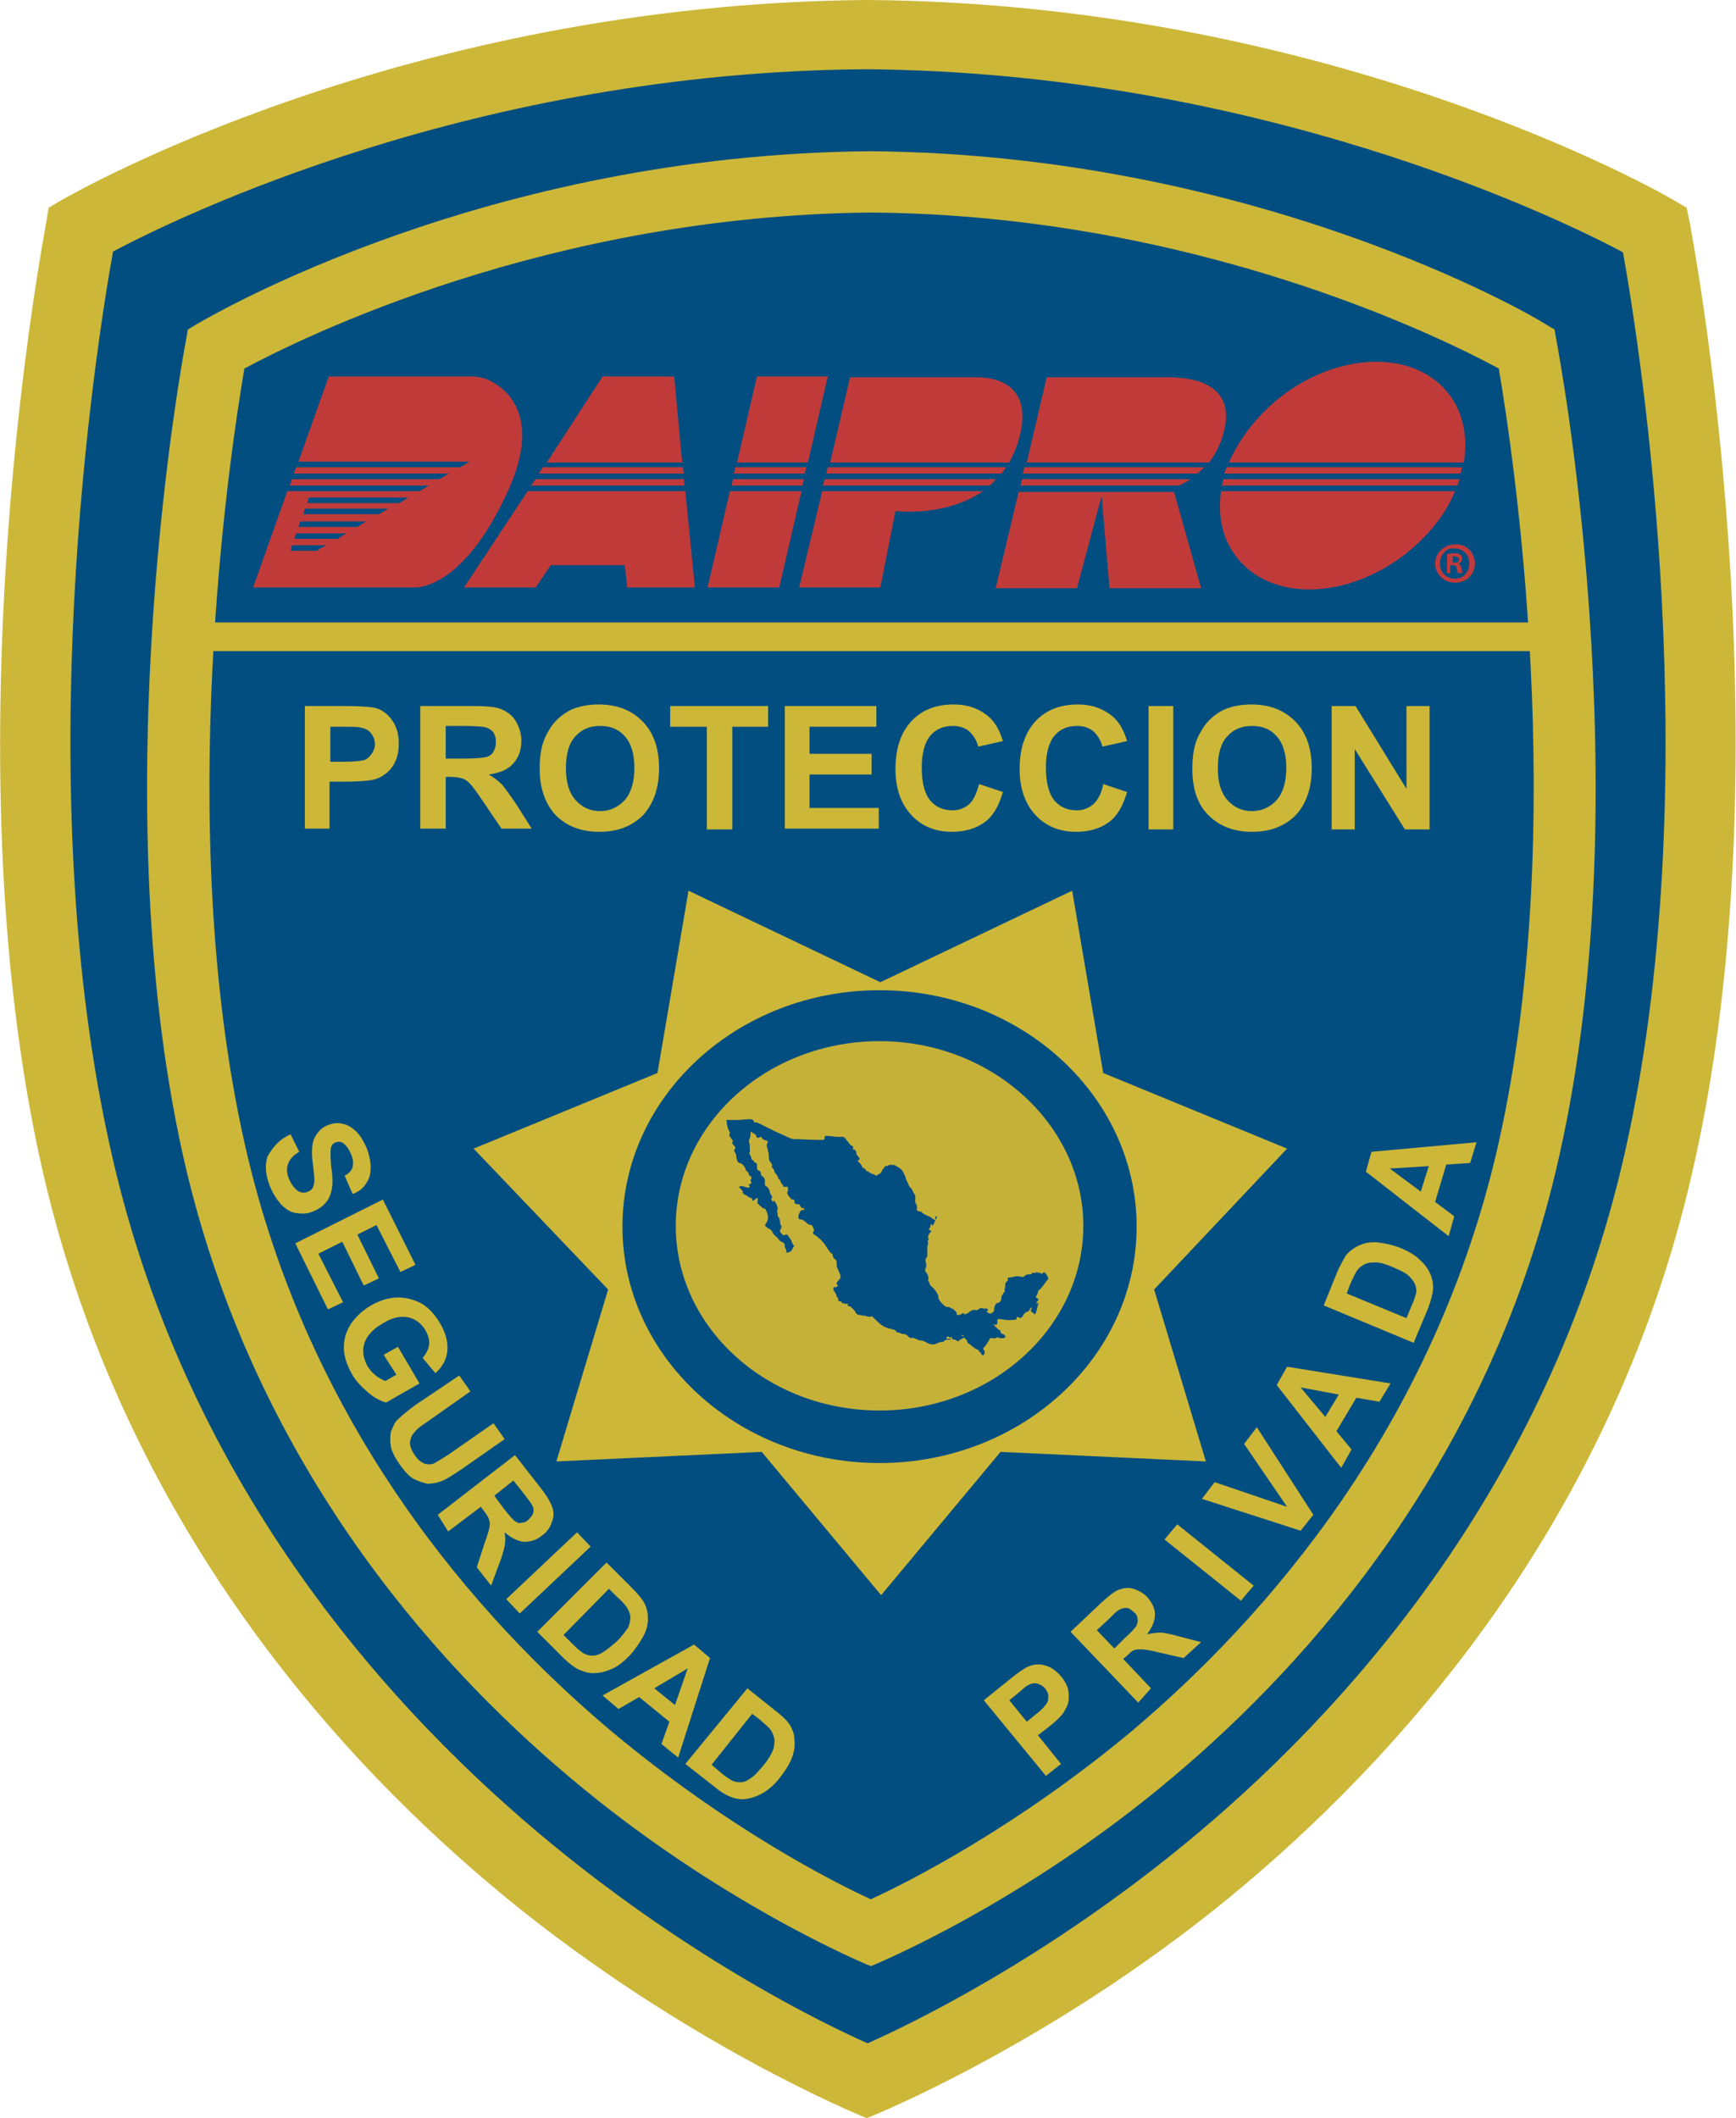 <?xml version="1.0" encoding="utf-8"?>
<!-- Generator: Adobe Illustrator 18.0.0, SVG Export Plug-In . SVG Version: 6.00 Build 0)  -->
<!DOCTYPE svg PUBLIC "-//W3C//DTD SVG 1.1//EN" "http://www.w3.org/Graphics/SVG/1.1/DTD/svg11.dtd">
<svg version="1.1" id="Design" xmlns="http://www.w3.org/2000/svg" xmlns:xlink="http://www.w3.org/1999/xlink" x="0px" y="0px"
	 viewBox="0 0 218.1 266.1" enable-background="new 0 0 218.1 266.1" xml:space="preserve">
<g>
	<path fill="#034E80" d="M108.4,7c0,0-27.2-0.3-57.7,8.3C13.3,25.8,8.3,30.2,8.3,30.2l-0.5,2.5c0,0-14.5,76.3,8.1,134
		c24.4,62.5,92.3,91.3,92.5,91.4v0l0,0l0,0v0c0.2-0.1,68.1-28.9,92.5-91.4c22.5-57.7,8.1-134,8.1-134l-0.5-2.5c0,0-5-4.4-42.4-14.9
		C135.5,6.7,108.4,7,108.4,7"/>
	<line fill="none" x1="26.4" y1="114.8" x2="26.4" y2="114.8"/>
	<path fill="none" d="M26.4,114.8c0,0,0,85.4,82.6,122.8"/>
	<path fill="#CCB738" d="M212.3,28l-0.4-1.9l-1.7-1C208.5,24.1,167,0.4,108.9,0l-0.1,0c-58,0.5-99.2,24.1-101,25.1l-1.7,1L5.8,28
		C5.7,28.7-6.9,93.6,5.4,147.3c10.2,44.2,37.3,74,58.3,91.2c22.5,18.4,44.5,27.3,44.7,27.4l0.5,0.2l0.5-0.2
		c0.2-0.1,22.4-9,44.9-27.4c21-17.2,48.2-47,58.3-91.2C225,93.6,212.4,28.7,212.3,28z M109,256.7c-5.4-2.4-21.7-10.3-39.5-24.9
		c-20-16.4-45.8-44.6-55.4-86.5C3.4,98.8,12,43.8,14.2,31.6c8.3-4.4,45.6-22.6,94.7-22.9c49,0.4,86.6,18.5,95,23
		c2.2,12.2,10.8,67.1,0.1,113.7c-9.6,41.7-35.3,70-55.2,86.3C131,246.3,114.4,254.3,109,256.7z"/>
	<path fill="#CCB738" d="M195.6,43.1l-0.3-1.7l-1.5-0.9c-1.4-0.9-36-21.1-84.4-21.5l-0.1,0c-48.4,0.4-82.7,20.7-84.2,21.5l-1.5,0.9
		l-0.3,1.7c-0.1,0.6-10.6,56-0.3,102.1c8.5,37.9,31.1,63.4,48.6,78.1c18.7,15.8,37.1,23.4,37.3,23.5l0.5,0.2l0.5-0.2
		c0.2-0.1,18.7-7.7,37.4-23.5c17.5-14.7,40.2-40.3,48.6-78.1C206.3,99.1,195.7,43.7,195.6,43.1z M109.4,238.6
		c-4.6-2.1-18-8.9-32.7-21.2c-16.6-14-38-38.1-46-73.9c-8.9-39.8-1.8-86.6,0-97.2c7.1-3.8,38-19.2,78.7-19.6
		c40.6,0.3,71.7,15.7,78.9,19.6c1.8,10.6,8.9,57.4,0,97.2c-8,35.7-29.4,59.8-45.9,73.8C127.7,229.6,114,236.5,109.4,238.6z"/>
	<g>
		<g>
			<polygon fill="#C13A3A" points="68.2,58.7 67.7,59.5 85.9,59.5 85.8,58.7 			"/>
			<polygon fill="#C13A3A" points="85.7,58.1 84.7,47.3 75.7,47.3 68.7,58.1 			"/>
			<polygon fill="#C13A3A" points="66.3,61.7 58.3,73.8 67.3,73.8 69.2,71 78.5,71 78.8,73.8 87.3,73.8 86.1,61.7 			"/>
			<polygon fill="#C13A3A" points="86,61 85.9,60.2 67.3,60.2 66.7,61 			"/>
		</g>
		<path fill="#C13A3A" d="M61.3,47.7c-0.6-0.3-1.8-0.4-1.8-0.4h-0.2h-18l-3.8,10.7h21.5l-1.2,0.7H37.2l-0.3,0.8h19.5l-1.2,0.7H36.7
			L36.4,61h17.5l-1.2,0.7H36.1l-4.3,12.1H52c0,0,6.1,0.6,11.9-12.3C68.1,52.1,63.5,48.7,61.3,47.7z M40.4,68.8l-0.6,0.4h-3.3
			l0.2-0.7H41L40.4,68.8z M42.4,67.7H37l0.2-0.7h6.3L42.4,67.7z M44.9,66.2h-7.4l0.2-0.7h8.3L44.9,66.2z M47.6,64.6h-9.5l0.2-0.7
			h10.5L47.6,64.6z M50.2,63.2H38.6l0.2-0.7h12.5L50.2,63.2z"/>
		<g>
			<polygon fill="#C13A3A" points="101.5,58.1 104,47.3 95.1,47.3 92.6,58.1 			"/>
			<polygon fill="#C13A3A" points="92.4,58.7 92.2,59.5 101.1,59.5 101.3,58.7 			"/>
			<polygon fill="#C13A3A" points="100.8,61 101,60.2 92.1,60.2 91.9,61 			"/>
			<polygon fill="#C13A3A" points="91.7,61.7 88.9,73.8 97.9,73.8 100.7,61.7 			"/>
		</g>
		<g>
			<path fill="#C13A3A" d="M126.8,58.1c0.5-1,1-2,1.3-3.3c1.9-7.4-4.5-7.4-5.4-7.4h-7.1h-8.8l-2.5,10.7H126.8z"/>
			<path fill="#C13A3A" d="M103.6,60.2l-0.2,0.8h20.9c0.3-0.2,0.6-0.5,0.8-0.8H103.6z"/>
			<path fill="#C13A3A" d="M104,58.7l-0.2,0.8h22c0.2-0.3,0.4-0.5,0.6-0.8H104z"/>
			<path fill="#C13A3A" d="M103.3,61.7l-2.9,12.1h10.2l1.9-9.6c0,0,6.2,0.8,11-2.5H103.3z"/>
		</g>
		<g>
			<path fill="#C13A3A" d="M128.7,58.7l-0.2,0.8h21.9c0.3-0.2,0.6-0.5,0.9-0.8H128.7z"/>
			<path fill="#C13A3A" d="M151.9,58.1c0.7-0.9,1.3-2,1.7-3.3c2.3-7.3-5.2-7.3-6.2-7.4h-7.1h-8.8l-2.5,10.7H151.9z"/>
			<path fill="#C13A3A" d="M128,61.7l-2.9,12.2h10.2l3.1-11.6c0,0,0,0,0,0l1,11.6h11.5l-3.4-12.1H128z"/>
			<path fill="#C13A3A" d="M128.4,60.2l-0.2,0.8h19.9c0.5-0.2,1-0.5,1.5-0.8H128.4z"/>
		</g>
		<g>
			<path fill="#C13A3A" d="M183.9,58.1c0.5-3.1,0-6.1-1.8-8.5c-4.2-5.6-13.6-5.5-21,0.1c-3.1,2.4-5.4,5.4-6.7,8.4H183.9z"/>
			<path fill="#C13A3A" d="M154.1,58.7c-0.1,0.3-0.2,0.5-0.3,0.8h29.7c0.1-0.3,0.1-0.5,0.2-0.8H154.1z"/>
			<path fill="#C13A3A" d="M153.4,61.7c-0.4,3,0.1,5.9,1.9,8.2c4.2,5.6,13.6,5.5,21-0.1c3-2.3,5.3-5.1,6.5-8.1H153.4z"/>
			<path fill="#C13A3A" d="M183.1,61c0.1-0.3,0.2-0.5,0.3-0.8h-29.7c-0.1,0.3-0.1,0.5-0.2,0.8H183.1z"/>
		</g>
	</g>
	<g>
		<rect x="21.5" y="78.2" fill="#CCB738" width="174.1" height="3.6"/>
	</g>
	<g>
		<path fill="#C13A3A" d="M185.3,70.8c0,1.4-1.1,2.4-2.5,2.4c-1.4,0-2.5-1.1-2.5-2.4c0-1.3,1.1-2.4,2.5-2.4
			C184.2,68.3,185.3,69.4,185.3,70.8z M180.9,70.8c0,1.1,0.8,1.9,1.9,1.9c1.1,0,1.8-0.9,1.8-1.9c0-1.1-0.8-1.9-1.9-1.9
			C181.7,68.8,180.9,69.7,180.9,70.8z M182.4,72h-0.6v-2.4c0.2,0,0.5-0.1,0.9-0.1c0.5,0,0.7,0.1,0.8,0.2c0.1,0.1,0.2,0.3,0.2,0.5
			c0,0.3-0.2,0.5-0.5,0.6v0c0.2,0.1,0.4,0.3,0.4,0.6c0.1,0.4,0.1,0.5,0.2,0.6h-0.6c-0.1-0.1-0.1-0.3-0.2-0.6c0-0.3-0.2-0.4-0.5-0.4
			h-0.3V72z M182.4,70.7h0.3c0.3,0,0.6-0.1,0.6-0.4c0-0.2-0.2-0.4-0.5-0.4c-0.1,0-0.3,0-0.3,0V70.7z"/>
	</g>
	<g>
		<path fill="#C6B138" d="M110.5,130.8c-14.1,0-25.6,10.4-25.6,23.2c0,12.8,11.5,23.2,25.6,23.2s25.6-10.4,25.6-23.2
			C136.1,141.3,124.6,130.8,110.5,130.8z"/>
		<path fill="#CCB738" d="M161.7,144.3l-23.1-9.5l-3.9-22.9l-23.9,11.4l-0.2,0.1l-0.2-0.1l-23.9-11.4l-3.9,22.9l-23.1,9.5L76.4,162
			l-6.5,21.6l25.8-1.2l7.5,9l7.5,9l0,0l0,0l7.5-9l7.5-9l25.8,1.2l-6.5-21.6L161.7,144.3z M110.5,183.8c-17.8,0-32.3-13.3-32.3-29.7
			s14.5-29.7,32.3-29.7s32.3,13.3,32.3,29.7S128.3,183.8,110.5,183.8z"/>
		<path fill="#034E80" d="M120.4,168.5c-0.2,0-0.3-0.2-0.5-0.2c-0.1,0-0.2-0.1-0.3-0.1c0,0,0-0.1,0-0.1c0.1-0.2,0-0.1-0.1-0.1
			c-0.1,0-0.1,0.2-0.2,0c0,0-0.1-0.1-0.2-0.1c-0.1,0-0.1,0.1-0.2,0.1c0,0,0,0.1,0,0.1c0,0,0,0.1,0.1,0.1c0.1,0,0.2,0,0.4,0
			c0,0,0,0,0.1,0.1c0,0-0.1,0-0.1,0c-0.1,0-0.1,0-0.2,0c-0.2,0-0.5,0-0.6,0.2c-0.1,0.1-0.2,0.1-0.3,0.1c-0.4,0-0.7,0.3-1.1,0.3
			c-0.3,0-0.6-0.1-0.9-0.3c-0.2-0.1-0.4-0.2-0.6-0.2c-0.1,0-0.3,0-0.4-0.1c-0.3-0.1-0.5-0.3-0.9-0.2c-0.1,0-0.3-0.2-0.4-0.3
			c-0.1-0.1-0.2-0.2-0.5-0.2c-0.2,0-0.5-0.2-0.7-0.2c0,0-0.1,0-0.1,0c-0.2-0.4-0.6-0.4-1-0.5c-0.3-0.1-0.6-0.2-0.9-0.4
			c-0.4-0.3-0.7-0.6-1.1-1c-0.1-0.1-0.2-0.2-0.3-0.1c-0.1,0.1-0.2,0-0.4,0c-0.2,0-0.3-0.2-0.5-0.1c-0.2,0-0.3-0.1-0.5-0.1
			c-0.2,0-0.4-0.1-0.5-0.3c-0.1-0.3-0.5-0.6-0.7-0.8c0,0-0.1,0-0.2,0c-0.1,0-0.1-0.1-0.1-0.2c0-0.1,0.2-0.1,0-0.1
			c-0.2,0-0.4,0-0.6-0.1c-0.2,0.1-0.1-0.3-0.4-0.2c-0.2,0-0.2-0.2-0.2-0.4c0-0.1-0.1-0.1-0.1-0.1c0,0-0.1-0.1-0.1-0.1
			c0-0.4-0.3-0.6-0.4-0.9c0-0.1,0-0.3,0.1-0.3c0,0,0.1,0,0.2,0c0.1,0,0.2-0.1,0.3-0.2c-0.1-0.1-0.2-0.1-0.2-0.2c0,0,0-0.1,0-0.1
			c0.1-0.1,0.1-0.2,0.2-0.3c0.3-0.3,0.4-0.5,0.2-0.9c-0.1-0.2-0.2-0.5-0.3-0.7c-0.1-0.2-0.1-0.5-0.1-0.7c0-0.2,0-0.3-0.2-0.4
			c-0.2-0.2-0.3-0.3-0.3-0.6c0,0,0-0.1-0.1-0.1c-0.4-0.3-0.6-0.8-0.9-1.2c-0.3-0.4-0.8-0.9-1.3-1.2c-0.2-0.1-0.2-0.2-0.1-0.4
			c0.1-0.1,0.1-0.2,0-0.4c-0.1-0.1-0.1-0.2-0.1-0.2c0-0.1-0.1-0.2-0.2-0.2c-0.2,0-0.3-0.1-0.5-0.2c-0.2-0.2-0.3-0.3-0.5-0.4
			c-0.1-0.1-0.2-0.1-0.3-0.1c-0.2,0-0.3-0.1-0.3-0.3c0-0.3,0.1-0.5,0.3-0.8c0.1-0.1,0.2-0.1,0.3-0.1c0,0,0.1,0.1,0.1,0
			c0-0.1,0.1-0.3-0.1-0.2c-0.2,0-0.2-0.1-0.3-0.2c-0.1-0.1-0.1-0.2-0.2-0.3c-0.1-0.1-0.1,0-0.2,0c-0.3,0-0.4-0.2-0.4-0.4
			c0-0.1,0-0.2-0.1-0.2c-0.2,0-0.3,0-0.4-0.2c-0.2-0.2-0.3-0.3-0.4-0.6c0-0.1,0-0.2,0.1-0.3c0-0.1,0-0.2,0-0.3c0-0.1,0-0.2-0.1-0.2
			c-0.1,0-0.2,0-0.3,0c-0.1,0-0.3,0-0.2-0.2c-0.2-0.1-0.3-0.4-0.4-0.6c0,0,0-0.1,0-0.1c-0.3,0-0.2-0.3-0.3-0.4
			c-0.1-0.1-0.1-0.3-0.3-0.4c0,0-0.1-0.1-0.1-0.2c0-0.1-0.1-0.3-0.1-0.3c-0.2-0.2-0.3-0.3-0.2-0.5c0-0.1-0.1-0.3-0.2-0.4
			c-0.2-0.2-0.2-0.4-0.2-0.6c0-0.4-0.1-0.8-0.2-1.2c-0.1-0.2-0.1-0.4,0-0.6c0.1-0.2,0.1-0.2-0.1-0.3c-0.2-0.1-0.5-0.1-0.6-0.4
			c0-0.1-0.2-0.1-0.3,0c-0.2,0.1-0.4,0-0.4-0.2c-0.1-0.3-0.4-0.3-0.6-0.5c0,0-0.1,0-0.1,0c0,0.4,0,0.7-0.2,1c0,0.1,0,0.2,0,0.3
			c0.1,0.2,0.1,0.5,0.1,0.7c0,0.2,0.1,0.5-0.1,0.7c0,0,0.1,0.1,0.1,0.1c0.1,0.2,0.2,0.4,0.2,0.6c0,0,0.1,0.1,0.1,0.1
			c0.2,0.1,0.3,0.4,0.5,0.4c0,0,0,0.1,0.1,0.1c0,0.1,0,0.2,0,0.3c0,0.3,0,0.5,0.3,0.6c0.1,0,0.2,0.2,0.2,0.4c0,0.2,0.1,0.2,0.2,0.3
			c0.2,0.1,0.3,0.3,0.3,0.6c0,0.3-0.1,0.6,0.3,0.7c0.1,0.2,0.3,0.3,0.3,0.6c0,0.1,0.1,0.2,0.1,0.3c0,0.1,0.2,0.2,0.2,0.3
			c0,0.1,0,0.2-0.1,0.3c0,0.2,0.1,0.2,0.2,0.4c0,0,0.1-0.1,0.1-0.1c0,0,0-0.1,0-0.1c0,0,0.1,0,0.1,0.1c0.2,0.2,0.3,0.5,0.4,0.8
			c0,0.1,0,0.1,0,0.2c-0.1,0.2-0.1,0.3,0,0.5c0,0.1,0,0.2,0,0.2c0,0.1,0,0.2,0.1,0.3c0.1,0.1,0.2,0.3,0.2,0.5c0,0.2,0,0.5,0.2,0.6
			c0,0,0,0.2-0.1,0.4c-0.2,0.2-0.1,0.4,0.1,0.6c0.1,0,0.1,0.1,0.1,0.1c0.2,0.2,0.1,0.1,0.4,0c0,0,0.2,0,0.2,0c0.2,0.3,0.5,0.6,0.6,1
			c0,0.1,0.1,0.1,0.1,0.2c0.2,0.2,0.2,0.2,0,0.5c-0.1,0.2-0.2,0.5-0.5,0.5c-0.1,0-0.2,0.1-0.2,0.1c-0.1,0-0.1-0.1-0.1-0.2
			c0-0.3-0.3-0.5-0.2-0.8c0,0,0-0.1-0.1-0.2c-0.1-0.1-0.3-0.2-0.5-0.3c-0.1-0.1-0.2-0.2-0.3-0.4c-0.3-0.2-0.6-0.5-0.7-0.8
			c-0.1-0.2-0.3-0.3-0.5-0.4c-0.4-0.3-0.5-0.3-0.2-0.7c0.3-0.5,0.2-1,0-1.4c-0.1-0.2-0.1-0.4-0.4-0.4c-0.1,0-0.2-0.2-0.4-0.3
			c-0.1-0.1-0.2-0.2-0.3-0.3c-0.1-0.1,0-0.3,0-0.4c0-0.1,0-0.1,0-0.2c0,0,0-0.1,0-0.1c0,0,0,0-0.1,0c-0.1,0.1-0.3,0.2-0.4,0.3
			c-0.1,0.1-0.2,0.1-0.2-0.1c0-0.1,0-0.2-0.2-0.2c-0.3-0.1-0.4-0.3-0.7-0.4c-0.2-0.1-0.3-0.2-0.3-0.4c0-0.1,0-0.1-0.1-0.2
			c-0.1-0.1-0.2-0.2-0.3-0.3c0,0-0.1-0.1,0-0.1c0,0,0.1-0.1,0.1-0.1c0.3,0,0.6,0.1,0.9,0.2c0.1,0,0.1,0,0.2,0
			c0.1-0.1,0.1-0.1,0.1-0.2c0,0-0.1,0-0.1-0.1c0,0-0.1,0-0.1,0c0,0,0.1-0.1,0.1-0.1c0.1,0,0.1,0,0.2-0.1c0.1-0.1,0.2-0.1,0-0.3
			c0,0,0-0.2,0-0.2c0.2-0.2,0.1-0.4-0.1-0.5c-0.2-0.1-0.1-0.4-0.3-0.5c-0.2-0.1-0.2-0.3-0.3-0.5c-0.2-0.3-0.3-0.5-0.7-0.6
			c-0.3-0.1-0.3-0.4-0.4-0.7c0-0.2,0-0.4-0.2-0.7c-0.1-0.1-0.1-0.3,0-0.3c0.2-0.2,0-0.4-0.1-0.5c0-0.1-0.1-0.1-0.2-0.2
			c0,0,0-0.1,0-0.2c0.1-0.1,0.1-0.2,0-0.3c-0.1-0.1-0.2-0.3-0.3-0.4c0-0.1-0.2-0.2,0-0.4c0,0,0-0.2-0.1-0.3
			c-0.2-0.4-0.3-0.8-0.3-1.2c0-0.1-0.2-0.2,0.1-0.2c0.4,0,0.8,0,1.2,0c0.6,0,1.1-0.1,1.6-0.1c0.2,0,0.4,0,0.5,0.3
			c0,0.1,0.1,0.1,0.2,0.1c0.2,0,0.4,0.1,0.6,0.2c0.6,0.3,1.2,0.6,1.8,0.9c0.7,0.3,1.3,0.6,2,0.9c0.1,0,0.2,0.1,0.3,0.1
			c1.1,0,2.1,0.1,3.2,0.1c0.2,0,0.3,0,0.5,0c0.3,0,0.3-0.1,0.3-0.3c0-0.2,0.1-0.2,0.2-0.2c0.7,0,1.3,0.2,2,0.1
			c0.1,0,0.3,0.1,0.4,0.2c0.1,0.2,0.2,0.3,0.3,0.4c0.1,0.1,0.2,0.3,0.3,0.4c0.1,0.1,0.2,0.1,0.3,0.2c0.1,0.1,0.2,0.1,0,0.3
			c0,0,0.1,0.1,0.1,0.1c0.3,0,0.3,0.2,0.4,0.4c-0.1,0.3,0.2,0.4,0.3,0.6c0.1,0.2,0.2,0.2-0.1,0.4c-0.1,0-0.1,0,0,0.1
			c0.1,0.1,0.2,0.2,0.3,0.3c0,0.1,0.2,0.2,0.2,0.4c0,0,0.1,0,0.1,0.1c0.1,0.1,0.4,0.1,0.4,0.4c0,0,0.2,0,0.3,0.1
			c0.2,0.1,0.4,0.3,0.6,0.3c0.1,0,0.3,0.2,0.4,0.2c0.2-0.1,0.3-0.2,0.5-0.3c0.1-0.1,0.2-0.3,0.3-0.5c0.1-0.1,0.2-0.2,0.3-0.4
			c0.1-0.1,0.1,0,0.1,0c0.1,0,0.1,0,0.2,0c0.1-0.2,0.3-0.1,0.5-0.2c0.1,0,0.2,0.2,0.3,0c0.1,0.1,0.2,0.1,0.3,0.2
			c0.4,0.2,0.7,0.4,0.9,0.8c0.1,0.3,0.3,0.5,0.3,0.8c0.1,0.2,0.2,0.4,0.3,0.6c0.1,0.3,0.2,0.5,0.4,0.6c0,0,0.1,0.1,0.1,0.2
			c0.1,0.1,0.1,0.3,0.2,0.4c0.2,0.2,0.2,0.3,0.2,0.6c0,0.3-0.1,0.6,0.2,0.9c-0.1,0.1,0.1,0.3,0,0.4c-0.1,0.2,0.1,0.4,0.4,0.4
			c0.1,0,0.2,0,0.2,0.1c0.3,0.3,0.7,0.4,1.1,0.6c0.1,0.1,0.3,0.2,0.4,0.3c0,0,0.1,0.1,0.1,0.1c0.1,0,0.1-0.1,0.1-0.2
			c0-0.1,0-0.2,0.1-0.3c0,0,0.1,0,0.1-0.1c0,0,0,0.1,0,0.1c0,0.1,0,0.2-0.1,0.3c-0.1,0.2-0.2,0.5-0.3,0.7c-0.1,0.1-0.1,0.2-0.2,0.2
			c0-0.1,0-0.2,0-0.2c0,0-0.1,0-0.1,0c0,0-0.1,0-0.1,0.1c0,0.2,0,0.3-0.2,0.5c-0.1,0.1,0,0.1,0.1,0.1c0.1,0.1,0.2,0.2,0.2,0.3
			c0,0.1,0,0.1-0.1,0c0,0-0.1,0-0.1,0c0,0.1,0,0.2-0.1,0.3c-0.1,0.1-0.1,0.2-0.1,0.3c-0.1,0.1,0.2,0.2,0,0.4c-0.1,0.1,0,0.3,0,0.4
			c0,0.2-0.1,0.3-0.1,0.4c0,0.4,0,0.7,0,1.1c0,0.1,0,0.2-0.1,0.3c-0.2,0.2-0.1,0.4-0.1,0.6c0.1,0.2,0.1,0.5,0,0.7
			c-0.1,0.2-0.1,0.4,0.1,0.6c0.2,0.3,0.3,0.6,0.2,0.9c0,0,0,0.1,0,0.1c0.2,0.2,0.2,0.6,0.4,0.7c0.3,0.2,0.6,0.6,0.8,1
			c0.1,0.1,0.1,0.3,0.1,0.4c0,0.1,0,0.2,0.1,0.3c0.1,0.2,0.3,0.4,0.5,0.6c0.2,0.2,0.4,0.3,0.6,0.3c0.1,0,0.2,0,0.3,0.1
			c0.1,0.1,0.3,0.1,0.4,0.2c0.2,0.2,0.4,0.3,0.4,0.6c0,0.2,0.1,0.1,0.2,0.1c0.2,0,0.4-0.1,0.5-0.2c0.1,0,0.2,0,0.2,0
			c0.1,0.2,0.2,0.1,0.4,0c0.1,0,0.2-0.1,0.2-0.1c0.3-0.3,0.6-0.4,1-0.3c0.1,0,0.1-0.1,0.2-0.1c0.2-0.1,0.4-0.3,0.6-0.1
			c0.1,0,0.2,0,0.3,0c0.1,0,0.1,0,0.2,0c0,0,0.1,0,0.1,0.1c0,0,0,0.1,0,0.1c-0.1,0.1-0.2,0.3,0,0.3c0.1,0,0.2,0.2,0.4,0.1
			c0.2-0.1,0.4-0.2,0.4-0.5c0-0.1,0-0.1,0-0.2c0.1-0.2,0.1-0.5,0.4-0.6c0.4-0.1,0.5-0.3,0.5-0.7c0-0.2,0.2-0.4,0.3-0.6
			c0.1-0.1,0.2-0.2,0.1-0.4c0.1-0.2,0.1-0.5,0.1-0.7c0-0.2,0.2-0.3,0.3-0.4c0.1-0.1,0-0.1,0-0.2c0-0.2,0-0.2,0.2-0.2
			c0.2,0,0.4-0.1,0.6-0.1c0.5-0.1,0.5-0.1,0.9,0c0.1,0,0.3,0.1,0.4-0.1c0.3-0.2,0.3-0.2,0.7-0.2c0.1,0,0.2,0,0.2-0.1
			c0.2-0.2,0.5,0,0.7-0.2c0.1,0.2,0.4,0,0.5,0.2c0,0,0.2,0.1,0.2-0.1c0,0,0.2-0.1,0.3,0c0.2,0.2,0.3,0.4,0.4,0.7
			c0,0.1-0.1,0.2-0.2,0.3c-0.3,0.4-0.6,0.9-1,1.2c-0.1,0.1-0.1,0.2-0.1,0.2c0,0.2-0.1,0.3-0.2,0.5c-0.1,0.1-0.1,0.2,0.1,0.3
			c0.2,0.1,0.2,0.1,0.1,0.3c0,0-0.1,0.1-0.1,0.1c0,0.1-0.1,0.1-0.1,0.2c0.1,0.1,0.1,0.1,0.2,0c0,0,0.1,0,0.1,0
			c-0.2,0.4-0.2,0.9-0.4,1.3c0,0-0.1,0.1-0.1,0.1c0,0-0.1,0-0.1,0c0-0.2-0.3-0.2-0.4-0.4c0-0.1,0.1-0.2,0.1-0.3c0,0,0-0.1,0-0.1
			c0,0-0.1,0-0.1,0c-0.1,0.1-0.1,0.1-0.1,0.2c-0.1,0.1-0.2,0.3-0.4,0.3c-0.2,0.1-0.4,0.3-0.5,0.5c0,0.1-0.1,0.2-0.2,0.2
			c-0.1,0.1-0.2,0.1-0.3,0c-0.1-0.1-0.3-0.1-0.3,0.2c0,0-0.1,0.1-0.1,0.1c-0.4,0-0.9,0.1-1.3,0c-0.3,0-0.6-0.1-0.9-0.1
			c0,0-0.1,0.1-0.1,0.1c0,0.1,0,0.2,0,0.3c0,0.1,0,0.3-0.1,0.3c-0.1,0.1-0.2,0-0.3,0c0,0-0.1,0-0.1,0c0,0,0,0.1,0.1,0.1
			c0.2,0.2,0.4,0.5,0.7,0.6c0.2,0.1,0,0.3,0.2,0.4c0.1,0.1,0.3,0.1,0.4,0.2c0,0,0.1,0.2,0.1,0.2c0,0.1-0.1,0.2-0.2,0.2
			c-0.2,0-0.5,0.1-0.7-0.1c0,0-0.1,0-0.1,0c-0.2,0.2-0.5,0.1-0.8,0.1c-0.1,0-0.2,0.1-0.2,0.2c-0.2,0.3-0.4,0.7-0.7,1
			c-0.1,0.1-0.1,0.2,0,0.3c0.1,0.1,0.1,0.3,0.1,0.4c0,0.1-0.1,0.2-0.2,0.3c-0.1-0.1-0.2-0.1-0.2-0.2c-0.1-0.2-0.3-0.3-0.4-0.5
			c-0.1-0.1-0.3-0.1-0.4-0.2c-0.1-0.1-0.3-0.2-0.4-0.3c-0.1-0.1-0.2-0.2-0.4-0.3c-0.2-0.1-0.2-0.4-0.3-0.5c0,0-0.1-0.1-0.1-0.1
			c0,0-0.1-0.1-0.1-0.1c0,0-0.1-0.1-0.1-0.1c0,0,0,0,0-0.1c0-0.1-0.2-0.2-0.3-0.2c0,0,0,0,0,0c0,0,0,0.1,0,0.1
			c0.1,0,0.2,0.1,0.3,0.1c0.1,0,0.1,0.1,0.1,0.1C120.4,168.4,120.4,168.5,120.4,168.5z"/>
	</g>
	<g>
		<path fill="#CCB738" d="M38.3,104.2V88.7h5c1.9,0,3.1,0.1,3.7,0.2c0.9,0.2,1.6,0.7,2.2,1.5c0.6,0.8,0.9,1.8,0.9,3
			c0,1-0.2,1.8-0.5,2.4c-0.3,0.6-0.8,1.2-1.3,1.5c-0.5,0.4-1.1,0.6-1.6,0.7c-0.7,0.1-1.8,0.2-3.3,0.2h-2v5.9H38.3z M41.5,91.3v4.4
			h1.7c1.2,0,2.1-0.1,2.5-0.2s0.7-0.4,1-0.8c0.2-0.3,0.4-0.7,0.4-1.2c0-0.6-0.2-1-0.5-1.4s-0.8-0.6-1.3-0.7
			c-0.4-0.1-1.1-0.1-2.3-0.1H41.5z"/>
		<path fill="#CCB738" d="M52.8,104.2V88.7h6.6c1.7,0,2.9,0.1,3.6,0.4s1.4,0.8,1.8,1.5s0.7,1.5,0.7,2.4c0,1.2-0.3,2.1-1,2.9
			c-0.7,0.8-1.7,1.2-3.1,1.4c0.7,0.4,1.2,0.8,1.7,1.3c0.4,0.5,1,1.3,1.8,2.5l1.9,3H63l-2.3-3.4c-0.8-1.2-1.4-2-1.7-2.3
			c-0.3-0.3-0.6-0.5-0.9-0.6c-0.3-0.1-0.9-0.2-1.6-0.2H56v6.5H52.8z M56,95.3h2.3c1.5,0,2.4-0.1,2.8-0.2c0.4-0.1,0.7-0.3,0.9-0.7
			c0.2-0.3,0.3-0.7,0.3-1.2c0-0.5-0.1-0.9-0.4-1.3c-0.3-0.3-0.7-0.5-1.2-0.6c-0.3,0-1-0.1-2.3-0.1H56V95.3z"/>
		<path fill="#CCB738" d="M67.8,96.6c0-1.6,0.2-2.9,0.7-4c0.4-0.8,0.8-1.5,1.4-2.1c0.6-0.6,1.3-1.1,2-1.4c1-0.4,2.1-0.6,3.3-0.6
			c2.3,0,4.1,0.7,5.5,2.1c1.4,1.4,2.1,3.4,2.1,5.9c0,2.5-0.7,4.5-2,5.9c-1.4,1.4-3.2,2.1-5.5,2.1c-2.3,0-4.1-0.7-5.5-2.1
			C68.5,101,67.8,99,67.8,96.6z M71.1,96.5c0,1.8,0.4,3.1,1.2,4c0.8,0.9,1.8,1.4,3.1,1.4c1.2,0,2.3-0.5,3.1-1.4
			c0.8-0.9,1.2-2.3,1.2-4c0-1.8-0.4-3.1-1.2-4c-0.8-0.9-1.8-1.3-3.1-1.3c-1.3,0-2.3,0.4-3.1,1.3C71.5,93.3,71.1,94.7,71.1,96.5z"/>
		<path fill="#CCB738" d="M88.8,104.2V91.3h-4.6v-2.6h12.3v2.6H92v12.9H88.8z"/>
		<path fill="#CCB738" d="M98.6,104.2V88.7h11.5v2.6h-8.4v3.4h7.8v2.6h-7.8v4.2h8.7v2.6H98.6z"/>
		<path fill="#CCB738" d="M123,98.5l3,1c-0.5,1.7-1.2,3-2.3,3.8c-1.1,0.8-2.5,1.2-4.1,1.2c-2.1,0-3.8-0.7-5.1-2.1
			c-1.3-1.4-2-3.3-2-5.8c0-2.6,0.7-4.6,2-6c1.3-1.4,3.1-2.1,5.3-2.1c1.9,0,3.4,0.6,4.6,1.7c0.7,0.7,1.2,1.6,1.6,2.9l-3.1,0.7
			c-0.2-0.8-0.6-1.4-1.1-1.9c-0.6-0.5-1.3-0.7-2.1-0.7c-1.2,0-2.1,0.4-2.8,1.2c-0.7,0.8-1.1,2.2-1.1,4c0,2,0.4,3.4,1.1,4.2
			c0.7,0.8,1.6,1.2,2.8,1.2c0.8,0,1.5-0.3,2.1-0.8C122.3,100.5,122.7,99.7,123,98.5z"/>
		<path fill="#CCB738" d="M138.6,98.5l3,1c-0.5,1.7-1.2,3-2.3,3.8c-1.1,0.8-2.5,1.2-4.1,1.2c-2.1,0-3.8-0.7-5.1-2.1
			c-1.3-1.4-2-3.3-2-5.8c0-2.6,0.7-4.6,2-6c1.3-1.4,3.1-2.1,5.3-2.1c1.9,0,3.4,0.6,4.6,1.7c0.7,0.7,1.2,1.6,1.6,2.9l-3.1,0.7
			c-0.2-0.8-0.6-1.4-1.1-1.9c-0.6-0.5-1.3-0.7-2.1-0.7c-1.2,0-2.1,0.4-2.8,1.2c-0.7,0.8-1.1,2.2-1.1,4c0,2,0.4,3.4,1.1,4.2
			c0.7,0.8,1.6,1.2,2.8,1.2c0.8,0,1.5-0.3,2.1-0.8C137.9,100.5,138.4,99.7,138.6,98.5z"/>
		<path fill="#CCB738" d="M144.3,104.2V88.7h3.1v15.5H144.3z"/>
		<path fill="#CCB738" d="M149.8,96.6c0-1.6,0.2-2.9,0.7-4c0.4-0.8,0.8-1.5,1.4-2.1c0.6-0.6,1.3-1.1,2-1.4c1-0.4,2.1-0.6,3.3-0.6
			c2.3,0,4.1,0.7,5.5,2.1s2.1,3.4,2.1,5.9c0,2.5-0.7,4.5-2,5.9c-1.4,1.4-3.2,2.1-5.5,2.1c-2.3,0-4.1-0.7-5.5-2.1
			C150.4,101,149.8,99,149.8,96.6z M153,96.5c0,1.8,0.4,3.1,1.2,4c0.8,0.9,1.8,1.4,3.1,1.4c1.2,0,2.3-0.5,3.1-1.4
			c0.8-0.9,1.2-2.3,1.2-4c0-1.8-0.4-3.1-1.2-4c-0.8-0.9-1.8-1.3-3.1-1.3c-1.3,0-2.3,0.4-3.1,1.3C153.4,93.3,153,94.7,153,96.5z"/>
		<path fill="#CCB738" d="M167.3,104.2V88.7h3l6.4,10.4V88.7h2.9v15.5h-3.1l-6.3-10.1v10.1H167.3z"/>
	</g>
	<g>
		<g>
			<g>
				<path fill="#CCB738" d="M131.4,223.1l-7.8-9.5l3.1-2.5c1.2-1,2-1.5,2.4-1.7c0.7-0.3,1.4-0.4,2.1-0.2c0.8,0.2,1.4,0.6,2.1,1.4
					c0.5,0.6,0.8,1.2,0.9,1.7c0.1,0.6,0.1,1.1,0,1.6c-0.1,0.5-0.4,0.9-0.6,1.3c-0.4,0.5-1,1.1-1.9,1.8l-1.3,1l2.9,3.6L131.4,223.1z
					 M126.8,213.6l2.2,2.7l1.1-0.9c0.8-0.6,1.2-1.1,1.4-1.4c0.2-0.3,0.2-0.6,0.2-1c0-0.3-0.2-0.6-0.4-0.9c-0.3-0.3-0.6-0.5-1-0.6
					c-0.4-0.1-0.8,0-1.1,0.2c-0.3,0.1-0.7,0.5-1.4,1.1L126.8,213.6z"/>
			</g>
		</g>
		<g>
			<g>
				<path fill="#CCB738" d="M143,213.9l-8.5-8.9l3.8-3.6c1-0.9,1.7-1.5,2.3-1.7s1.2-0.3,1.8-0.1c0.6,0.2,1.2,0.5,1.7,1
					c0.6,0.7,1,1.4,1,2.2c0,0.8-0.3,1.6-1,2.5c0.6-0.1,1.2-0.2,1.7-0.2c0.5,0,1.3,0.2,2.4,0.5l2.7,0.7l-2.2,2l-3.1-0.7
					c-1.1-0.3-1.9-0.4-2.2-0.4c-0.3,0-0.6,0-0.9,0.1c-0.3,0.1-0.6,0.4-1,0.8l-0.4,0.3l3.5,3.7L143,213.9z M140,207.1l1.3-1.3
					c0.9-0.8,1.4-1.4,1.5-1.6c0.1-0.3,0.2-0.6,0.1-0.9c0-0.3-0.2-0.6-0.5-0.8c-0.3-0.3-0.6-0.5-0.9-0.5c-0.3,0-0.7,0.1-1,0.3
					c-0.2,0.1-0.6,0.5-1.3,1.2l-1.4,1.3L140,207.1z"/>
			</g>
		</g>
		<g>
			<g>
				<path fill="#CCB738" d="M155.9,201.1l-9.6-7.7l1.6-1.9l9.6,7.7L155.9,201.1z"/>
			</g>
		</g>
		<g>
			<g>
				<path fill="#CCB738" d="M163.4,192.3l-12.4-4l1.6-2.1l9.1,3.1l-5.4-7.9l1.6-2.1l7.1,11L163.4,192.3z"/>
			</g>
		</g>
		<g>
			<g>
				<path fill="#CCB738" d="M174.7,173.8l-1.4,2.3l-2.9-0.5l-2.5,4.2l1.9,2.3l-1.3,2.3l-8.1-10.4l1.3-2.3L174.7,173.8z M168.2,175.2
					l-4.8-0.9l3.1,3.7L168.2,175.2z"/>
			</g>
		</g>
		<g>
			<g>
				<path fill="#CCB738" d="M185.5,143.5l-0.8,2.6l-3,0.2l-1.4,4.7l2.4,1.8l-0.7,2.5l-10.4-8.1l0.7-2.5L185.5,143.5z M179.5,146.5
					l-4.9,0.3l3.9,2.9L179.5,146.5z"/>
			</g>
		</g>
		<g>
			<g>
				<path fill="#CCB738" d="M166.3,164l1.7-4.2c0.4-0.9,0.8-1.6,1.1-2.1c0.5-0.6,1.1-1,1.8-1.3c0.7-0.3,1.5-0.4,2.3-0.3
					c0.8,0.1,1.8,0.3,2.8,0.7c0.9,0.4,1.7,0.8,2.3,1.4c0.7,0.6,1.2,1.3,1.5,2.1c0.2,0.6,0.3,1.2,0.2,2c-0.1,0.6-0.3,1.3-0.6,2.1
					l-1.8,4.3L166.3,164z M169.2,162.5l7.5,3.1l0.7-1.7c0.3-0.6,0.4-1.1,0.5-1.4c0.1-0.4,0-0.8-0.1-1.1c-0.1-0.3-0.4-0.7-0.8-1.1
					c-0.4-0.4-1.1-0.7-2-1.1c-0.9-0.4-1.6-0.6-2.1-0.6c-0.5,0-1,0-1.4,0.2c-0.4,0.2-0.7,0.4-1,0.8c-0.2,0.3-0.5,0.9-0.9,1.8
					L169.2,162.5z"/>
			</g>
		</g>
	</g>
	<g>
		<g>
			<g>
				<path fill="#CCB738" d="M36.5,142.5l1.1,2.2c-0.7,0.4-1.2,0.9-1.4,1.5c-0.2,0.5-0.2,1.2,0.1,1.9c0.3,0.7,0.7,1.2,1.1,1.5
					c0.5,0.3,0.9,0.3,1.3,0.1c0.3-0.1,0.5-0.3,0.6-0.5c0.1-0.2,0.2-0.6,0.2-1c0-0.3-0.1-1-0.2-2c-0.2-1.4-0.1-2.4,0.1-3
					c0.4-0.9,1-1.6,1.9-1.9c0.6-0.2,1.2-0.3,1.8-0.1c0.6,0.1,1.2,0.5,1.7,1c0.5,0.5,0.9,1.2,1.3,2.1c0.5,1.4,0.6,2.6,0.3,3.6
					c-0.4,1-1,1.7-2.1,2.1l-1-2.3c0.6-0.3,0.9-0.7,1-1.1c0.1-0.4,0.1-1-0.2-1.6c-0.3-0.7-0.6-1.1-1-1.4c-0.3-0.2-0.6-0.2-0.9-0.1
					c-0.3,0.1-0.5,0.3-0.6,0.6c-0.1,0.4-0.1,1.2,0,2.4c0.2,1.2,0.2,2.2,0.1,2.8c-0.1,0.6-0.3,1.2-0.7,1.7c-0.4,0.5-0.9,0.9-1.7,1.2
					c-0.7,0.3-1.3,0.3-2.1,0.2c-0.7-0.1-1.3-0.5-1.9-1.1c-0.5-0.6-1-1.3-1.4-2.3c-0.6-1.5-0.6-2.7-0.3-3.7
					C34.4,143.9,35.2,143.1,36.5,142.5z"/>
			</g>
		</g>
		<g>
			<g>
				<path fill="#CCB738" d="M37.1,156.2l11-5.5l4.1,8.2l-1.9,0.9l-3-5.9l-2.4,1.2l2.7,5.5l-1.9,0.9l-2.7-5.5l-3,1.5l3.1,6.1
					l-1.9,0.9L37.1,156.2z"/>
			</g>
		</g>
		<g>
			<g>
				<path fill="#CCB738" d="M48.2,170.2l1.8-1l2.7,4.6l-4.2,2.4c-0.7-0.2-1.5-0.6-2.3-1.3s-1.5-1.4-2-2.3c-0.6-1.1-1-2.2-1-3.3
					c0-1.1,0.3-2.1,0.9-3c0.6-0.9,1.5-1.7,2.5-2.3c1.1-0.6,2.2-1,3.4-1c1.1,0,2.2,0.3,3.2,0.9c0.7,0.5,1.4,1.2,2,2.2
					c0.8,1.3,1.1,2.5,1,3.6c-0.1,1.1-0.6,2-1.5,2.8l-1.6-1.9c0.4-0.5,0.7-1,0.8-1.6c0.1-0.6-0.1-1.2-0.4-1.8
					c-0.5-0.9-1.3-1.5-2.2-1.7c-0.9-0.2-2,0-3.1,0.7c-1.3,0.7-2.1,1.6-2.4,2.5c-0.3,0.9-0.2,1.8,0.3,2.8c0.3,0.5,0.6,0.9,1,1.2
					c0.4,0.4,0.9,0.6,1.3,0.8l1.4-0.8L48.2,170.2z"/>
			</g>
		</g>
		<g>
			<g>
				<path fill="#CCB738" d="M57.7,172.8l1.4,2l-5.4,3.8c-0.9,0.6-1.4,1-1.6,1.3c-0.4,0.4-0.5,0.8-0.6,1.3c0,0.5,0.2,1,0.6,1.6
					c0.4,0.6,0.8,0.9,1.3,1.1c0.4,0.1,0.9,0.1,1.2-0.1c0.4-0.2,1-0.6,1.8-1.1l5.6-3.9l1.4,2l-5.3,3.7c-1.2,0.8-2.1,1.4-2.7,1.6
					c-0.6,0.2-1.1,0.3-1.7,0.3c-0.5-0.1-1.1-0.3-1.7-0.6c-0.6-0.3-1.1-0.9-1.7-1.7c-0.7-1-1.1-1.8-1.2-2.4c-0.1-0.7-0.1-1.2,0-1.8
					c0.2-0.5,0.4-1,0.7-1.4c0.5-0.5,1.3-1.2,2.4-2L57.7,172.8z"/>
			</g>
		</g>
		<g>
			<g>
				<path fill="#CCB738" d="M55,190.3l9.7-7.5l3.2,4.1c0.8,1,1.3,1.9,1.5,2.5c0.2,0.6,0.2,1.2-0.1,1.9c-0.2,0.6-0.6,1.2-1.2,1.6
					c-0.7,0.6-1.5,0.8-2.3,0.8c-0.8-0.1-1.6-0.5-2.4-1.2c0.1,0.6,0.1,1.2,0,1.7c-0.1,0.5-0.3,1.3-0.7,2.3l-1,2.7l-1.8-2.3l1-3.1
					c0.4-1.1,0.6-1.8,0.6-2.1c0.1-0.3,0-0.6-0.1-0.9c-0.1-0.3-0.3-0.6-0.7-1.1l-0.3-0.4l-4.1,3.1L55,190.3z M62.1,187.9l1.1,1.5
					c0.7,0.9,1.2,1.5,1.5,1.7c0.3,0.2,0.5,0.3,0.8,0.2c0.3,0,0.6-0.1,0.9-0.4c0.3-0.3,0.5-0.5,0.6-0.9c0.1-0.3,0-0.7-0.2-1
					c-0.1-0.2-0.5-0.7-1.1-1.5l-1.2-1.5L62.1,187.9z"/>
			</g>
		</g>
		<g>
			<g>
				<path fill="#CCB738" d="M63.6,200.9l8.9-8.4l1.7,1.8l-8.9,8.4L63.6,200.9z"/>
			</g>
		</g>
		<g>
			<g>
				<path fill="#CCB738" d="M76.2,196.3l3.2,3.2c0.7,0.7,1.2,1.3,1.5,1.8c0.4,0.7,0.5,1.4,0.5,2.1c0,0.7-0.2,1.5-0.6,2.2
					c-0.4,0.7-0.9,1.5-1.7,2.4c-0.7,0.7-1.4,1.3-2.1,1.6c-0.8,0.4-1.7,0.6-2.5,0.6c-0.6,0-1.2-0.2-1.9-0.5c-0.5-0.3-1.1-0.7-1.8-1.4
					l-3.3-3.3L76.2,196.3z M76.5,199.6l-5.7,5.8l1.3,1.3c0.5,0.5,0.9,0.8,1.2,1c0.4,0.2,0.7,0.3,1.1,0.3c0.4,0,0.8-0.1,1.3-0.4
					c0.5-0.3,1.1-0.8,1.8-1.4c0.7-0.7,1.1-1.3,1.4-1.7c0.2-0.5,0.3-0.9,0.3-1.3c0-0.4-0.2-0.8-0.4-1.2c-0.2-0.3-0.6-0.8-1.4-1.5
					L76.5,199.6z"/>
			</g>
		</g>
		<g>
			<g>
				<path fill="#CCB738" d="M93.9,212.1l3.5,2.8c0.8,0.6,1.4,1.2,1.7,1.6c0.4,0.6,0.7,1.3,0.7,2c0.1,0.7,0,1.5-0.3,2.3
					c-0.3,0.8-0.8,1.6-1.5,2.5c-0.6,0.8-1.3,1.4-1.9,1.8c-0.8,0.5-1.6,0.8-2.4,0.9c-0.6,0.1-1.3,0-2-0.3c-0.5-0.2-1.2-0.6-1.9-1.2
					l-3.7-2.9L93.9,212.1z M94.5,215.3l-5.1,6.4l1.4,1.2c0.5,0.4,1,0.7,1.2,0.8c0.4,0.2,0.7,0.2,1.1,0.2c0.4,0,0.8-0.2,1.2-0.5
					c0.5-0.3,1-0.9,1.6-1.6c0.6-0.7,1-1.4,1.2-1.9c0.2-0.5,0.2-1,0.2-1.4c-0.1-0.4-0.2-0.8-0.5-1.2c-0.2-0.3-0.7-0.7-1.5-1.4
					L94.5,215.3z"/>
			</g>
		</g>
		<g>
			<g>
				<path fill="#CCB738" d="M85.2,220.8l-2.1-1.7l1-2.8l-3.8-3.1l-2.6,1.5l-2-1.7l11.5-6.4l2,1.7L85.2,220.8z M84.8,214.2l1.6-4.6
					l-4.2,2.5L84.8,214.2z"/>
			</g>
		</g>
	</g>
</g>
</svg>
